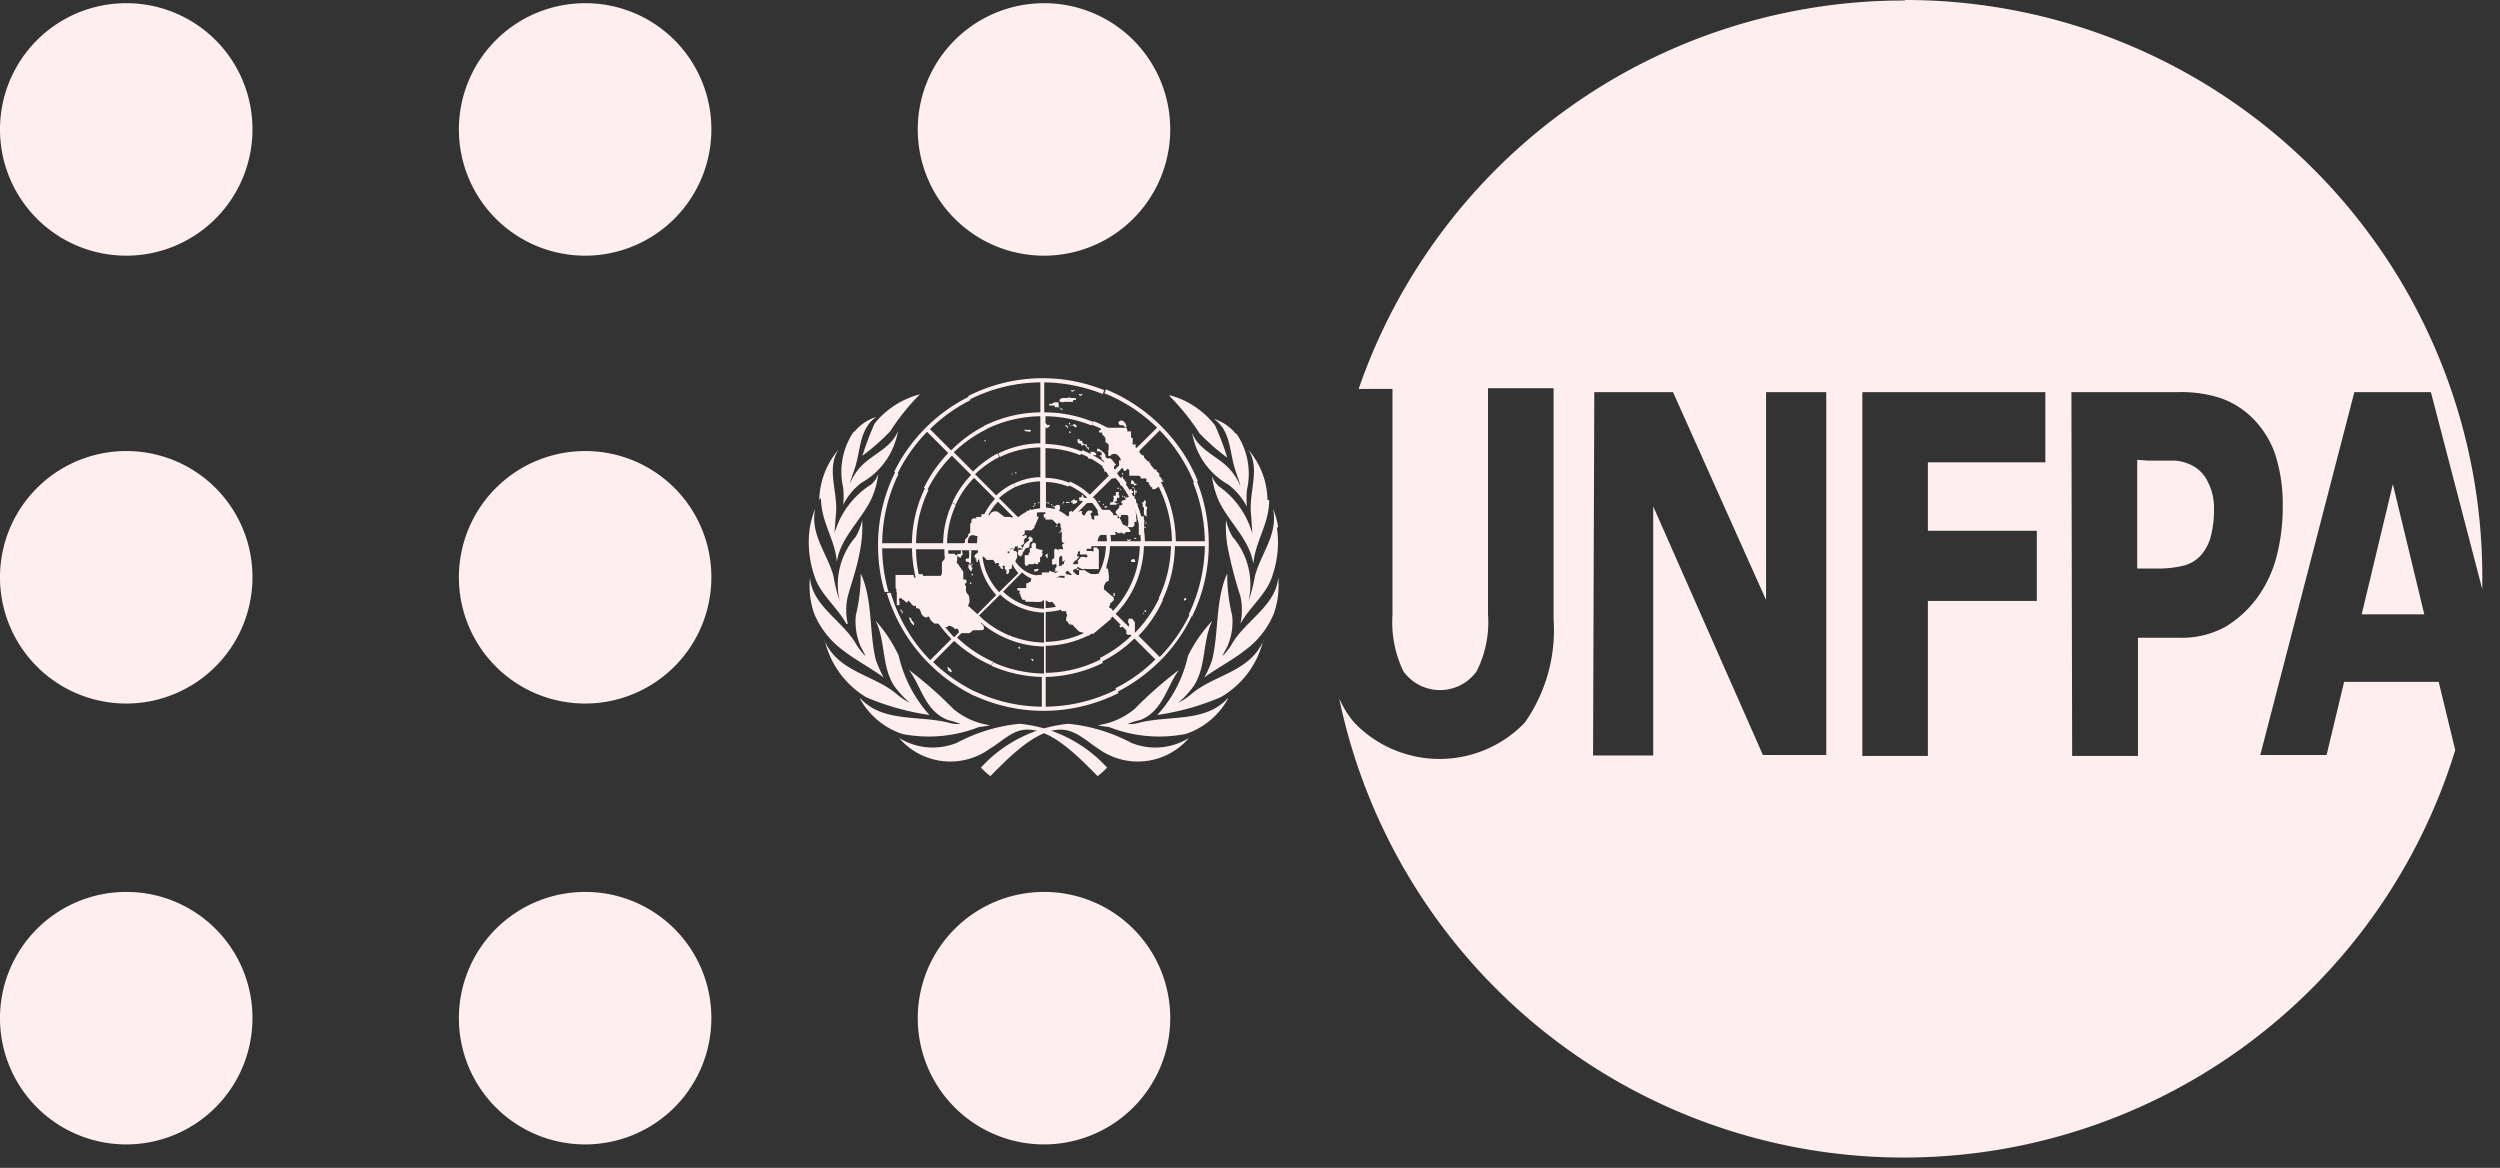 <svg width="137" height="64" fill="none" xmlns="http://www.w3.org/2000/svg"><rect width="100%" height="100%" fill="#333333" stroke="none"/><path d="M104.353.027a31.61 31.61 0 00-29.9 21.287h1.855v12.393a6.157 6.157 0 00.601 3.085 2.471 2.471 0 004.007 0 5.954 5.954 0 00.627-3.125V21.274h3.593v12.673a8.814 8.814 0 01-1.576 5.65 6.477 6.477 0 01-9.348 0 5.34 5.34 0 01-.828-1.336 31.61 31.61 0 0061.164 2.844l-.908-3.739h-5.182l-.961 4.007h-3.633l5.155-19.885h4.193l2.818 10.803v-.68A31.61 31.61 0 00104.42 0M87.366 21.488h4.314l5.101 11.391V21.488h3.299v19.885h-3.473l-6.01-13.622v13.648H87.3l.067-19.912zm14.69 0h10.029v3.846h-6.437v3.752h5.97v3.846h-5.97v8.494h-3.592V21.487zm11.458 0h5.93a6.883 6.883 0 012.257.333 4.64 4.64 0 011.616.975 5.162 5.162 0 011.335 2.017 8.8 8.8 0 01.441 2.951c.006.9-.102 1.798-.321 2.671a6.683 6.683 0 01-.948 2.137 6 6 0 01-1.87 1.776 4.966 4.966 0 01-2.55.6h-2.244v6.478h-3.606l-.04-19.939zm3.606 3.712v5.956h1.028a6.035 6.035 0 001.523-.16 1.92 1.92 0 001.001-.641c.238-.298.407-.644.494-1.015.116-.476.17-.965.161-1.456.013-.5-.097-.995-.321-1.442a1.98 1.98 0 00-.734-.855 2.486 2.486 0 00-1.109-.347h-1.429l-.614-.04zm14.009 1.335l-1.709 7.132h3.432l-1.723-7.132zM60.67 42.066a4.45 4.45 0 01-.522.467c-1.175-1.202-2.537-2.55-3.846-2.55-.814 0-1.335.614-2.07 1.055a3.699 3.699 0 01-4.967-.601 3.511 3.511 0 003.178.267 9.24 9.24 0 013.432-1.042 7.479 7.479 0 014.794 2.404zM47.14 38.26c1.215 1.335 3.192.935 4.808 1.335.22.067.45.094.68.08a3.891 3.891 0 00-.667-.213c-1.269-.48-1.456-1.816-2.15-2.751a21.27 21.27 0 012.43 2.137 4.006 4.006 0 002.017.894 4.002 4.002 0 01-.6.094 7.532 7.532 0 01-4.207.387 4.126 4.126 0 01-2.31-1.91m-1.95-3.191c.76 1.709 2.67 1.843 3.926 2.898.226.19.472.356.734.494a5.874 5.874 0 01-.828-.895c-.72-1.055-.48-2.484-1.041-3.606a7.614 7.614 0 011.268 1.923 7.293 7.293 0 001.683 3.245 13.968 13.968 0 01-3.472-.974 4.968 4.968 0 01-2.27-3.139v.054zm-.802-3.473c.107 1.51 1.71 2.324 2.47 3.553.157.278.35.534.575.761a3.882 3.882 0 00-.24-.467 3.459 3.459 0 01-.294-1.777 9.345 9.345 0 00.267-2.297c.668 1.43.454 3.205.828 4.741.12.33.263.651.427.962-.654-.494-1.495-.922-2.217-1.483a4.795 4.795 0 01-1.589-2.016 4.608 4.608 0 01-.227-1.976m0-2.778a4.93 4.93 0 01.28-.988c-.28 1.415.668 2.443 1.002 3.672.081.475.197.944.347 1.402a4.006 4.006 0 01.882-3.552c.162-.283.28-.59.347-.908a6.957 6.957 0 01-.16 1.883c-.147.788-.414 1.536-.628 2.297a3.378 3.378 0 000 1.509h-.08c-.494-.922-1.47-1.643-1.763-2.671a5.635 5.635 0 01-.24-2.59m.52-1.523a4.38 4.38 0 011.056-2.765c-.695 1.055 0 2.39-.147 3.58l-.094 1.228s0-.28.08-.414a4.7 4.7 0 011.95-2.484c.178-.154.311-.352.387-.574-.055.5-.195.988-.414 1.442-.574 1.149-1.669 2.083-1.856 3.379-.093-1.242-.868-2.177-.868-3.5m1.83-3.632c.31-.385.729-.668 1.202-.814-.909.628-.855 1.736-1.136 2.67-.093.348-.24.655-.32 1.016.159-.416.41-.79.734-1.095.641-.601 1.59-.962 1.91-1.83a4.007 4.007 0 01-2.003 2.845 3.473 3.473 0 00-1.002 1.215 4.526 4.526 0 000-.948 3.9 3.9 0 01.575-3.059m3.632-2.056a12.335 12.335 0 00-1.63 2.03 11.52 11.52 0 01-1.522 1.335 17.68 17.68 0 01.668-1.763 4.7 4.7 0 012.484-1.602" fill="#FEE"/><path d="M53.752 42.067c.164.166.338.322.52.467 1.176-1.202 2.552-2.55 3.847-2.55.815 0 1.402.614 2.083 1.055a3.686 3.686 0 004.955-.601 3.485 3.485 0 01-3.165.267 9.346 9.346 0 00-3.446-1.042 7.479 7.479 0 00-4.794 2.404M67.28 38.26c-1.202 1.335-3.178.935-4.808 1.335a1.87 1.87 0 01-.667.08 3.26 3.26 0 01.667-.213c1.256-.481 1.443-1.816 2.137-2.751a22.444 22.444 0 00-2.43 2.136 4.006 4.006 0 01-2.017.895c.198.045.399.077.601.094a7.532 7.532 0 004.207.387 4.127 4.127 0 002.31-1.91m1.95-3.191c-.761 1.709-2.671 1.843-3.926 2.898a3.753 3.753 0 01-.735.494 5.28 5.28 0 00.828-.895c.721-1.055.48-2.484 1.042-3.606a8.013 8.013 0 00-1.336 1.923 7.024 7.024 0 01-1.682 3.245 13.968 13.968 0 003.472-.974 4.914 4.914 0 002.337-3.139v.054zm.815-3.473c-.12 1.51-1.723 2.324-2.484 3.553-.157.278-.35.534-.575.76a4.2 4.2 0 01.24-.467 3.31 3.31 0 00.294-1.776 9.35 9.35 0 01-.267-2.297c-.654 1.43-.454 3.205-.828 4.741a6.195 6.195 0 01-.427.962c.654-.494 1.51-.922 2.217-1.483a4.687 4.687 0 001.59-2.016 4.609 4.609 0 00.24-1.977m0-2.777a4.93 4.93 0 00-.28-.989c.28 1.416-.669 2.444-.99 3.673a9.822 9.822 0 01-.36 1.402 4.006 4.006 0 00-.881-3.552 3.124 3.124 0 01-.347-.908 6.475 6.475 0 00.173 1.883c.164.776.37 1.542.615 2.297a3.577 3.577 0 010 1.509c.494-.922 1.469-1.643 1.762-2.671.282-.833.364-1.72.24-2.591m-.52-1.522a4.3 4.3 0 00-1.055-2.765c.694 1.055 0 2.39.16 3.58l.08 1.228s0-.28-.08-.414a4.701 4.701 0 00-1.763-2.377 1.509 1.509 0 01-.387-.575c.062.5.202.986.414 1.443.574 1.148 1.67 2.083 1.856 3.378.107-1.242.868-2.176.868-3.498m-1.83-3.633a2.484 2.484 0 00-1.201-.815c.908.628.855 1.737 1.135 2.671.094.348.24.655.32 1.015a3.139 3.139 0 00-.747-1.095c-.641-.6-1.59-.961-1.897-1.83a4.006 4.006 0 001.99 2.845c.423.326.77.741 1.015 1.215a4.553 4.553 0 010-.948 3.898 3.898 0 00-.574-3.058m-3.66-2.056c.614.617 1.16 1.297 1.63 2.03.467.488.977.935 1.522 1.335a14.884 14.884 0 00-.667-1.763 4.647 4.647 0 00-2.484-1.656m1.283 12.113l-.187-.107a8.999 8.999 0 01-1.643 2.337l-1.162-1.162a6.826 6.826 0 001.336-1.963l-.2-.107a7.04 7.04 0 01-1.336 1.91l-1.055-1.042a5.34 5.34 0 001.068-1.575l-.2-.107a5.42 5.42 0 01-1.015 1.522l-1.162-1.148c.318-.336.568-.73.735-1.162l-.187-.107c-.16.413-.401.79-.708 1.108l-1.042-1.041c.293-.335.467-.758.494-1.202h1.483a3.498 3.498 0 01-.227 1.135l.187.107c.162-.395.253-.816.267-1.242h1.629a5.18 5.18 0 01-.454 2.03l.2.107a5.79 5.79 0 00.481-2.137h1.482a7.013 7.013 0 01-.667 2.844l.2.107c.436-.924.668-1.93.681-2.951h1.643a9 9 0 01-.882 3.74l.187.106a8.908 8.908 0 00.908-4.006 9.2 9.2 0 00-.654-3.406l-.2.094a8.96 8.96 0 01.64 3.205h-1.589a7.305 7.305 0 00-.507-2.564l-.2.093a7.02 7.02 0 01.494 2.47H62.74a5.554 5.554 0 00-.373-1.882l-.2.08c.216.577.333 1.187.346 1.803h-1.629a3.658 3.658 0 00-.227-1.149l-.2.08c.12.345.187.705.2 1.069h-1.482a2.017 2.017 0 00-.494-1.202l1.041-1.042c.323.337.573.738.735 1.175l.2-.08a3.725 3.725 0 00-.774-1.255l1.161-1.148a5.341 5.341 0 011.122 1.749l.2-.08a5.435 5.435 0 00-1.175-1.83l1.055-1.055a7.291 7.291 0 011.483 2.297l.2-.093a7.156 7.156 0 00-1.536-2.35l1.162-1.163a8.987 8.987 0 011.883 2.872l.2-.094a8.987 8.987 0 00-2.003-3.005 9.133 9.133 0 00-3.031-2.016l-.08.213a8.829 8.829 0 012.884 1.883l-1.162 1.149a7.33 7.33 0 00-2.323-1.509l-.08.2a6.877 6.877 0 012.243 1.47l-1.041 1.04a5.61 5.61 0 00-1.737-1.12l-.08.2a5.341 5.341 0 011.656 1.081l-1.162 1.162a3.714 3.714 0 00-1.095-.721l-.08.2c.378.164.726.39 1.028.668L58.52 28.31a1.977 1.977 0 00-1.202-.494v-1.402c.422.01.838.095 1.23.253l.08-.2a3.646 3.646 0 00-1.336-.28v-1.63a5.407 5.407 0 011.91.388l.08-.2a5.583 5.583 0 00-1.99-.415v-1.52a6.971 6.971 0 012.524.507l.08-.2a7.133 7.133 0 00-2.671-.52v-1.643a8.908 8.908 0 013.205.64l.08-.213a9.014 9.014 0 00-7.452.32l.094.187a8.708 8.708 0 013.86-.934v1.642a7.119 7.119 0 00-3.099.748l.107.187a6.958 6.958 0 012.991-.721v1.482a5.343 5.343 0 00-2.31.561l.107.187a5.181 5.181 0 012.203-.52v1.629c-.5.01-.992.128-1.442.347l.093.187a3.62 3.62 0 011.336-.307v1.482a2.124 2.124 0 00-.654.147l.106.187c.21-.081.431-.122.655-.12a1.735 1.735 0 011.242.507c.324.333.506.778.507 1.242a1.75 1.75 0 01-1.75 1.736 1.682 1.682 0 01-1.228-.507 1.722 1.722 0 010-2.471 1.89 1.89 0 01.575-.387l-.107-.187c-.202.082-.388.2-.548.347l-1.055-1.055c.273-.245.579-.452.908-.614l-.093-.187a3.413 3.413 0 00-.962.654l-1.162-1.162c.396-.38.846-.7 1.336-.948l-.107-.187a5.49 5.49 0 00-1.336.988l-1.055-1.055a7.04 7.04 0 011.777-1.255l-.107-.187a7.267 7.267 0 00-1.816 1.335l-1.162-1.161a8.786 8.786 0 012.217-1.59l-.094-.186A9.094 9.094 0 0049 25.854l.187.093a8.987 8.987 0 011.615-2.283l1.162 1.161a7.665 7.665 0 00-1.335 1.91l.2.094a7.212 7.212 0 011.336-1.857l1.055 1.055a5.34 5.34 0 00-1.029 1.51l.187.106a4.885 4.885 0 011.002-1.455l1.148 1.148a3.765 3.765 0 00-.707 1.095l.2.094c.153-.383.38-.733.668-1.029l1.055 1.055c-.302.326-.48.746-.508 1.189h-1.482c.015-.418.106-.83.267-1.215l-.2-.094c-.18.423-.275.876-.28 1.336h-1.643c.016-.725.18-1.438.48-2.097l-.187-.107a5.342 5.342 0 00-.507 2.204H50.2a6.853 6.853 0 01.682-2.912l-.2-.093a7.104 7.104 0 00-.709 3.005h-1.629a8.801 8.801 0 01.895-3.793l-.187-.094a8.935 8.935 0 00-.935 4.007c-.002.863.12 1.722.36 2.55h.215a8.923 8.923 0 01-.348-2.39h1.63c.014.674.117 1.343.307 1.99h.213A6.68 6.68 0 0150.2 30.1h1.55c.004.535.09 1.066.253 1.575h.214a5.341 5.341 0 01-.254-1.522h1.643c.013.381.08.76.2 1.122h.214a3.525 3.525 0 01-.2-1.069h1.482c.026.447.205.872.507 1.202l-1.055 1.042a3.621 3.621 0 01-.734-1.175h-.214c.17.493.438.948.788 1.335l-1.148 1.162a5.115 5.115 0 01-1.229-2.043h-.214a5.584 5.584 0 001.336 2.137l-1.055 1.055a7.119 7.119 0 01-1.67-2.832h-.213a7.123 7.123 0 001.736 2.925l-1.162 1.162a8.934 8.934 0 01-2.163-3.686h-.214a9.2 9.2 0 004.808 5.649l.107-.2a9.054 9.054 0 01-2.378-1.656l1.149-1.162c.6.55 1.286 1.002 2.03 1.335l.12-.187a6.946 6.946 0 01-1.99-1.335l1.055-1.042c.48.464 1.041.835 1.656 1.095l.107-.187a5.343 5.343 0 01-1.616-1.068l1.162-1.149a3.58 3.58 0 001.269.775l.12-.187a3.418 3.418 0 01-1.229-.748l1.042-1.055a1.83 1.83 0 001.202.494v1.496a3.686 3.686 0 01-1.015-.187l-.12.187c.364.131.747.203 1.135.214v1.642a5.236 5.236 0 01-1.937-.414l-.12.187a5.34 5.34 0 002.057.44v1.483a6.971 6.971 0 01-2.778-.614l-.107.187a7.291 7.291 0 002.765.614v1.63a8.787 8.787 0 01-3.7-.855l-.107.2a9.07 9.07 0 003.913.882 9.175 9.175 0 004.1-.975l-.107-.2a8.826 8.826 0 01-3.886.947v-1.629a7.413 7.413 0 003.139-.774l-.107-.2a6.783 6.783 0 01-3.032.747v-1.48a5.449 5.449 0 002.35-.574l-.093-.2a5.34 5.34 0 01-2.257.56v-1.642a3.646 3.646 0 001.51-.374l-.108-.187c-.438.212-.915.33-1.402.347v-1.563a1.83 1.83 0 001.202-.494l1.055 1.055a3.467 3.467 0 01-.855.588l.107.187c.327-.16.629-.367.895-.614l1.162 1.148a5.34 5.34 0 01-1.336.922l.094.2a5.416 5.416 0 001.335-.962l1.042 1.042a6.932 6.932 0 01-1.736 1.229l.107.2a6.93 6.93 0 001.79-1.269l1.148 1.149a8.544 8.544 0 01-2.19 1.576l.106.2a9.452 9.452 0 002.324-1.683 8.773 8.773 0 001.75-2.47l.08.013z" fill="#FEE"/><path d="M57.733 27.723h-.054l.014.067.053-.014-.013-.053zm-.069-.092h-.066v.053h.066v-.053zm-.231-.096l-.008.053.066.01.008-.053-.066-.01zm-.095-.018l-.007.053.066.01.007-.054-.066-.01zm-.382.005h-.066v.054h.066v-.054zm-.273.035l-.008.053.066.01.008-.054-.066-.01zm.047.153l-.067-.014.013-.053.067.013-.014.054zm-.12.066l-.013-.053h.053l.014.053h-.054zm-7.224 5.664v-.04h-.04v.093h.067v.12h.053l-.014-.147-.066-.026zm.72.762l-.04.066-.093-.093-.08-.094-.027-.093-.067-.16.134.053.04.134.067.053.066.134zm1.856 2.564v-.094l-.08-.107.107.014.12.107.053.12-.066.04-.04-.054-.094-.026zm4.968-8.453h-.106v-.307h-.32v-.094h-.08v.08h-.161v.12l-.254.214h-.507c0 .08-.134 0-.134 0h-.32l-.32-.24c-.188-.16-.455 0-.468.093-.014.094-.214 0-.214 0h-.561.267c.08 0 0 .16 0 .147H53.5v.08h-.174s-.107.08-.094.12c.014.04 0 .107 0 .107s-.08.08-.066.107c.013.027 0 .12 0 .12v.334l-.107.08v.107l-.174.187v.147l-.147.147v.147h-.08v.267h.094v.147c0 .027-.134 0-.08.093.053.094-.147 0-.147 0s-.107-.106-.134-.093c-.027.013-.08-.08-.08-.08h-.414v.147c-.094 0-.16.187-.16.187s-.147.133-.12.16c.026.027 0 0 0 0v.587l-.067.134h-.43v.067-.067h-.547v-.093h-.294c0 .093-.147.24-.16.2-.014-.04-.12-.147 0-.16h.16-1.202v.694a.147.147 0 00.067.12.094.094 0 000 .134v.708h.147v-.227c-.12-.147.12-.187.12-.134 0 .053.12.08.12.08s.174.227.214.094c.04-.134.08 0 .107 0 .057.083.124.16.2.227h.147v.133c.16 0 .2 0 .267.227a.4.4 0 00.24.267h.12c0-.107.134 0 .134.08s.254.267.254.267h.24l.227.188h.254c0-.16.267 0 .28 0 .014 0 .16.16.187.106.027-.053.12 0 .134.12.013.12.08.107.08.107h.52l.188-.16h.467c.24 0 .094-.334 0-.334-.093 0 0-.334 0-.334l-.667-.614c-.147 0 0-.227 0-.227v-.2a.468.468 0 00-.067-.24.334.334 0 01-.12-.321v-.147c-.134-.134 0-.16 0-.16a.147.147 0 000-.187v-.014h-.147v-.427l-.334-.48c-.067 0 0-.134 0-.134v-.361h.187v-.08h.08v-.24a.094.094 0 01.147 0h.133l.08-.147v-.107c-.106 0 0-.307 0-.307a.254.254 0 01.374-.107h.134c.187.133 0 .374 0 .374a.709.709 0 000 .227v.307l-.12.093c-.094.067-.094.187 0 .214.093.027 0 .187 0 .067s.093.147 0 .12c.16.08.12-.08.12-.08l.227-.174c.08-.066.227.134.227.16.12.014.24.014.36 0a.428.428 0 01.148.228c.093-.12.307 0 .146.066.147.094.147.187.147.187s.12 0 .12.08a1.091 1.091 0 000-.146c-.133-.094.187-.134.094 0v.08l.093.08v.214c.2 0 .147-.28.147-.28h.094c0-.081.067 0 .067 0-.067-.308.146-.375.146-.375l.134-.267v-.28l-.08-.067h-.107v-.107h-.174v.227h-.16v-.107h.107v-.147h.28c0-.16.094-.12.094-.12h.08v.174h-.027a.147.147 0 01.267 0v-.134c-.12-.067 0-.16 0-.12 0 .04.12-.12.12-.12s0 .08 0 0a.12.12 0 010-.174c0-.107.12-.093.12-.093v-.147h-.133c0 .12-.133 0-.08 0a.492.492 0 00.107-.08v-.187h.374l.187-.174c-.107 0 0-.08 0-.08l.214-.494z" fill="#FEE"/><path d="M53.232 30.156h-.147c.04.149.04.305 0 .454h-.133c-.027 0-.067.12 0 .16.066.04.16 0 .173.094.014.093.08 0 .08 0l.027-.708z" fill="#FEE"/><path d="M53.298 31.115l-.067-.027.014-.147h.053l.014-.066-.147.093-.094-.053v.213l.147.2.054-.133.026-.08zm.014.414v-.094l-.067.013v.08h.067zm-.081.455v-.067l-.08.014v.066l.08-.013zm3.125-2.324l-.08.027-.16.16-.014.067-.04.067-.053.133-.2.014-.027.173.027.134.16.067.013-.094.067-.027v-.093l.04-.067.053-.067.027-.067.08-.053.12-.027.04-.053.014-.107.013-.093.04-.054.107-.04v-.174h-.053l-.014-.066-.093-.014-.027.04h-.04l-.013.08h.053l.013.054-.04.04-.013.04zm.414.389v-.254l-.134-.067-.106.093v.214h-.094v.254h-.066v.133h-.214v.495s.093.16.133.093a.173.173 0 01.12-.093h.254c0-.094.134 0 .134 0h.093v-.107h.107v-.267a.187.187 0 00.134-.187v-.067c-.067 0 0-.094 0-.08v-.08h-.107l-.254-.08zm.149 1.121c0 .107-.147.147-.147.147h-.094v-.12h.08l.16-.027zm.493-.601v-.24l-.16.12c.08 0 .08.093.093.12m.56-.481a.44.44 0 00.16.294s0 .094-.08.067a1.737 1.737 0 01-.173-.227v-.12c0-.08.066 0 .093 0m.068 2.775l-.067.04.027.027.027.053.066-.106-.053-.014zm1.027-.24l.067-.053-.027-.04-.066.04.026.053zm2.645 1.938h.08v.16c.108.12.468 0 .468 0v-.574c0-.12-.187-.294-.2-.267-.014.027-.134 0-.134 0s-.08.227 0 .28c.08.054 0 0 0 .134s-.093.174-.08.24m-.334-.347s-.08.107-.12.08c-.04-.026 0 0 .066.08.067.08 0 0 .094 0 .093 0 0-.12 0-.146 0-.027 0 0 0 0m-.401-1.723h-.066v.173h.066v-.173zm.882-1.788s.187-.147.227 0c.04.146 0 .093 0 .093h-.187m.16-1.337l-.013.054.107.027.013-.053-.107-.027zm-.228.079l-.026.013-.067.04-.067-.04-.026.054.08.04.013.013h.013l.054-.04.013.013.04-.013-.013-.053-.014-.027zm.308-2.189h-.134l-.08-.094a.135.135 0 00-.167-.039.133.133 0 00-.047.04h-.147v.24h.107s0 .107 0 0 .254 0 .24.12c-.013.12.228.16.201.307a.12.12 0 01.093.147h.12v-.093h-.093v-.388h-.08v-.12l-.013-.12zm.414.947h-.24l-.094.173c.033.026.06.058.08.094v.507c0 .067 0 0 0 0v.214c0 .093.08 0 .107 0 .027 0 0 0 .094-.107a.691.691 0 00.093-.2v-.347a.173.173 0 000-.147.24.24 0 010-.2l-.04.013zm.107.389l.013-.067h.054l-.014.08-.053-.013zm-.001.252l-.053-.013.027-.067.053.027-.027.053zm-.079-.734v-.093a.424.424 0 010-.107v-.2c0-.04-.066 0-.066 0v-.174c0-.027-.094 0 0-.093a.454.454 0 00.08-.08v-.12c0 .026 0 .08.066.106.067.027 0 .174 0 .2 0 .027 0 .12.067.12s0 .174 0 .174v.374l-.147-.107zm-.602-1.507s.08 0 .08.107v.067c0 .066.094 0 .107 0a.22.22 0 010 .16v.093-.107a.572.572 0 01-.08-.12v-.147H62.1c-.027 0-.08-.093-.08-.093l.066.04zm.094-.08a.307.307 0 00-.094-.093h-.093a.067.067 0 010-.094v-.093c0-.094 0 0 .08 0s0 0 .067.08c.066.08 0 .093.093.093.094 0 .067.08.107 0 .04-.08 0 0 0 0l-.16.107zm-1.082 1.041h-.28s0-.16.107-.134c.107.027.093-.173.093-.173s-.067 0 0 0 0-.094 0-.12v-.067h.134v-.214a.174.174 0 00.173 0 .33.33 0 000 .107s-.093 0 0 .08a.147.147 0 010 .147h-.12v.093c0 .094 0 .107-.066.107-.067 0-.134 0 0 .08a.324.324 0 00.213 0h.107c.027 0 0 0 0 0h-.267v.094m-.668.092h.174c.027 0-.067.067-.067.067h-.107v-.094m1.176-.761c.08 0 .227 0 .227-.093s.093-.067.093-.067v.107h.08v.107h-.08c-.08 0 0 .067 0 .067h-.213v-.094l-.107-.027zm-.362-.546c.067 0 0 .213.134.186.133-.026 0 0 .12.08s.08-.093.12-.146c.04-.054 0-.107 0-.12 0-.014 0 0-.08-.094a.12.12 0 00-.093-.093v-.12l-.12.08-.108.16c0 .12 0 0 .107 0m.175.907l.026-.067.054.026-.027.067-.053-.026zm-.041-.093h-.053v.067h.053v-.067zm-.013-1.241l.013.093h-.053l-.014-.08.054-.013zm-.094.868h-.053v.053h.053v-.054zm-.2 0l-.014-.054.094-.013.013.053-.093.014zm-.76.895l-.054-.013.04-.067.04.013-.026.067zm-.281-.173l-.013-.054h.093v.054h-.08zm-1.589-.016l-.214.014.014.053.2-.014v-.053zm-.348.082l-.014-.08.054-.014.013.08-.053.014zm-.026.068l-.028-.054.027-.013.027.053-.027.014zm.453-.176v.066h.094v.067c0 .067.067 0 .093 0a.508.508 0 00.147-.067v-.133s-.107.067-.12 0c-.013-.067-.107 0-.107 0l-.107.067zm.455-.093v.067h.16c.014 0 0 .093.08.12h.348a.552.552 0 01.16 0c.094.094.16.12.187.08a.295.295 0 000-.187s-.133-.213-.187-.173c-.053.04 0 0-.133 0h-.267c-.014 0-.134 0-.134-.094 0-.093-.093-.08-.08 0a.08.08 0 01-.094.067h-.066m2.136-1.068v-.214c-.08 0 0-.12 0-.12s-.134-.174-.187-.147c-.054.027 0-.187 0-.187s.08-.067.12 0c.04.067-.307-.454-.387-.414-.08.04-.24 0-.227-.133.013-.134-.334-.36-.334-.36s-.107-.068-.12 0c-.014.066 0 .092 0 .12 0 .026 0 0 .106 0 .107 0 .187.146.134.213a.187.187 0 01-.093 0v.08h.093v.16s.107 0 .133.12a.12.12 0 010 .134.347.347 0 00-.08.174l.094.093v.12c.08 0 .2.094.187.16-.014.067 0 0 .107.08s.066.08.133.134c.067.054.12 0 .147 0m-1.322-1.282v-.16h.187l.12.093v.093h-.213c.013 0 0 .187-.08.187h-.147v-.187m.04-.282v-.147s-.134 0-.107-.093c.026-.094-.16-.08-.16-.08s-.16-.147-.107-.12c.053.026 0-.067 0-.067h-.134v-.094h-.107v.08c0 .08 0 .147.094.16.093.014.093 0 .107.08.013.081.106 0 .106 0h.08l.227.281zm-.989-.933l-.026-.08-.067-.013v.08l.093.013zm-.026-.401c-.094-.067.12 0 .12 0a.107.107 0 01.12.08H59v-.067l-.08-.093h-.094s-.093.107-.12.08" fill="#FEE"/><path d="M60.336 23.385c0 .08 0 .2-.08.2s0 .12 0 .12h.147v.107s.2.174.174.227c-.027.054 0 0 0 0 .005.062.005.125 0 .187 0 0 .12.067.16.12a.37.37 0 010 .254s.08 0 0 .08 0 0 0 .08a2.096 2.096 0 000 .227h.12c0-.12.254-.12.294-.106a.547.547 0 01.28.347h-.106v.267a.495.495 0 01.267.307h.107a.093.093 0 01.187 0 1.199 1.199 0 000 .174v.093h.547s.107.12.107.147c0 .027.147 0 .187 0 .04 0 .093 0 .107.08-.01.04-.01.08 0 .12h.12v.12l.093.08v.08h.094v.107h.16l.094-.066a.507.507 0 00.213-.187s0-.174.107-.147c.107.027 0-.2 0-.2l.054.213s-.134-.147-.12-.187c.013-.04-.12-.107-.12-.147v-.133l-.148-.134v-.08h-.106l-.227-.267v-.08h-.067v-.107h-.094l-.2-.213v-.107h-.254v-.2a.32.32 0 000-.241s-.12.067-.187 0 0-.094 0-.094v-.066h-.174c-.013 0 0-.147 0-.147v-.227h-.093v-.347h-.2v-.094l-.067-.107h-1.255" fill="#FEE"/><path d="M61.297 23.144c0-.067.187-.134.227-.08a.374.374 0 01.2.347c0 .093-.173-.107-.173-.107h-.134a.133.133 0 01-.12-.107m-2.685.068l-.053-.027.04-.08.054.026-.04.08zm-.48-.855l-.12-.12v-.241h-.24l-.12.08h-.148v.094h.294v.093h.214l.133.134c.12 0 .147 0 0-.08m-.025-.48c0-.08-.134.106 0 .133a.374.374 0 00.226 0h.455a.227.227 0 000-.094.267.267 0 01.16 0v-.12a.254.254 0 01-.134 0h-.173c0-.067-.147 0-.16 0h-.281s-.12.094-.134 0m-.868 1.64h.2c.014 0 0 0 .08-.067s0-.12 0-.107a.094.094 0 01-.12 0s-.106-.16-.106-.067c0 .094-.067.094 0 .147.067.054 0 .174.067.174m-1.175.027h.307c.093 0 0 0 0 .08s-.107 0-.12 0h-.147a.254.254 0 01-.08-.107m3.163-1.96l-.066.067-.054-.054-.04.04.067.067.013.014.027-.014.093-.067-.04-.053zm-.506-.162l-.054-.04-.04.054.08.04.014.013.013-.013.107-.067-.027-.04-.093.053zm-.294 1.908h-.013l-.094-.013v.053l.067.014.067.093.04-.04-.067-.093v-.014zm-3.031 2.592v.094h.147-.094m.12-.094l.04-.04.054.054-.04.04-.054-.054zm-1.647-1.799l-.038.038.057.057.038-.038-.057-.057zm2.635 12.029l-.08-.04-.027.054.053.026-.013.014.04.04.04-.04.027-.027-.04-.027zm-.707-.669l-.027-.04-.067.04-.013.027.027.027.053.04.04-.04-.04-.027.027-.027zm6.81-1.762a.094.094 0 00-.066-.066v-.094m.159-.015l-.093-.013.013-.08.08.013v.08zm2.11-.731s.094-.068.094 0c0 .066 0 .066-.094.106-.093.04 0-.107 0-.147m.348-.307v.12a.595.595 0 010-.107v-.014zm-2.978-3.858a.27.27 0 01-.12 0v.2l-.093.094h-.24c-.094 0 0-.147 0-.147v-.414c0-.08-.08-.12-.121-.107h-.28a.312.312 0 010 .093s-.268.2-.174 0v-.08h-.254v-.08l-.2-.213h-.374c-.16-.094-.307 0-.28.12.026.12.08.2 0 .2h-.187v.147c0 .027 0 .093-.067.067-.067-.027-.094-.107-.08-.134.013-.027-.12-.214 0-.24.12-.027 0-.107 0-.12h.146-.32a.387.387 0 00-.174.213c0 .134-.24 0-.173-.133.067-.134-.214 0-.254 0h-.187s-.147 0-.12-.067a.16.16 0 000-.08v.093c-.134 0-.174.08-.147.134.027.053 0 0 0 0v.16c0 .067.147 0 .08 0a.253.253 0 01-.2 0c0 .08-.174.067-.2 0l-.147-.2h-.174c0-.12.08-.067.12-.16.04-.094 0-.268 0-.268h-.16c-.013 0-.107.08-.107.08s-.067 0 0 .067v.08c0 .014-.254 0-.28 0h-.107l-.107-.066h-.267v.107h.254v.226h-.094v.2h.094v.108h.374l.267.267v.093c0 .067-.12 0-.12 0h.066l.094-.147c.093-.067.133 0 .147.08.013.08 0 0 0 0v.134c.093.107 0 .174 0 .174v.093c0 .08-.134 0-.134 0h-.12.227c0-.08 0-.093.093 0 .01.03.01.063 0 .094v.4l.067.08c.107 0 .107 0 0 .067s0 .2 0 .2v.107a.227.227 0 00-.227 0h-.254v.454l-.12.107v.24s.134.067.16 0c.027-.066.147.08.147.08h.08v-.44l.094-.107c.107 0 .08.254.08.28 0 .027 0 .094.093 0 .094-.093 0 .107 0 .094v.093h-.08l-.066.094h-.201v-.067h-.066v.134l-.107.12c.147 0 0 .093 0 .093s0 .12-.227 0h-.067v.08h-.4v.148c0 .133-.308 0-.334 0v.453h.333l.36-.387h.215c0-.093.106 0 .106 0H58c.107 0 0 0 0 0v-.187h-.213c-.067-.107 0-.08.093-.08H58c.061.072.11.153.147.24h.44v-.08h-.16v-.093h-.12c0-.16 0-.214.08-.134v-.146h.066v-.2h.227a.416.416 0 010-.188h.281l.2-.227h-.107c-.106 0 0-.187 0-.227 0-.04.16-.093.134 0-.027.094 0 .12 0 .12h.32c.054 0 .094.08.08.134-.013.053-.186 0-.2 0-.013 0 0 0 0 0h-.147l-.2.227c.107.067 0 .147 0 .174h-.333v.093a.133.133 0 00-.134.174.161.161 0 010 .12h.226c0-.094.106-.107.173-.16.067-.054.2.093.16.173a.227.227 0 000 .094v.093h-.707s-.134.067-.08.134c.053.067-.227 0-.294 0h-.226v-.134c0-.093-.2-.093-.187 0 .013.094-.334 0-.334 0h-.454v.107c-.187 0-.374.12-.36.174.013.053 0 .093 0 .093h-.08l-.068.08h-.106v.267h-.481v.134h.08c.12 0 0 .173 0 .173h.08v.107l.08.147c0 .107.107.08.147.08.04 0 .067.107.067.107h.374c.168.02.339.02.507 0 0-.093.227-.107.334 0a.267.267 0 00.227 0l.147.16.094.2h.266v.161h.268v.107c.107.08 0 .24 0 .24v.2h.08v.067l.12.12h.134l.36.374.267.08v.147h.294l.107-.093h.12l1.015-.855h-.093v-.2c.16-.12.173-.334 0-.347-.174-.014 0-.147 0-.16v-.094l.2-.187v-.147l-.454-.387c-.2-.08 0-.521.133-.508.134.014 0-.694 0-.694h-.08v-.214h-.107l-.16.214v.147c0 .2-.587.16-.614.133l-.214-.12s-.147-.12-.173-.08c-.027.04-.16 0-.16 0h-.12l-.175-.067h.134v-.12l.24.134h.147a.12.12 0 01.12 0h.668V30.13l-.133-.134h-.16v.2c0 .054-.094 0-.094 0h-.28v-.12h.253v-.093c0-.094.12-.094.12-.094s.214-.173.228-.253c.013-.08.08-.321.2-.321h.748c.093 0 0-.16 0-.16h.12v.066h.187c.013 0 0-.093.107 0 .106.094.187-.066.187-.066h.24v-.094s-.16-.213-.187-.213c-.027 0-.174-.12-.187-.08-.013.04-.133-.24-.133-.24l-.067-.134s-.134-.227-.16-.214a.133.133 0 01-.047-.179.133.133 0 01.047-.048l.133-.147v-.12h.16v-.12h-.08s.094-.16.134-.16h.374a.684.684 0 00.093-.201h.094c.026 0 .093-.08.106-.12.014-.04 0-.267-.08-.227" fill="#FEE"/><path d="M57.212 31.945h-.187c.04 0 0 0 0 0s.067 0 0 0 0-.107 0 0v-.107c0-.067.16-.08.16 0a.227.227 0 010 .107h.027zm-.455.065s0-.213.12-.16c.12.053.094 0 .094 0a.08.08 0 010 .08v.12h-.093v-.066m-17.895-.348a6.918 6.918 0 11-6.918-6.918 6.904 6.904 0 016.918 6.918zM13.835 7.093A6.918 6.918 0 116.918.175a6.904 6.904 0 016.917 6.918m0 24.543a6.918 6.918 0 11-6.917-6.918 6.904 6.904 0 016.917 6.918m0 24.16a6.918 6.918 0 11-6.917-6.918 6.906 6.906 0 016.917 6.918m25.148 0a6.918 6.918 0 11-6.918-6.918 6.906 6.906 0 016.918 6.918zm25.146 0a6.918 6.918 0 11-6.918-6.918 6.906 6.906 0 016.918 6.918zm0-48.703A6.918 6.918 0 1157.21.175a6.904 6.904 0 016.918 6.918zm-25.146 0A6.918 6.918 0 1132.065.175a6.904 6.904 0 016.918 6.918z" fill="#FEE"/></svg>